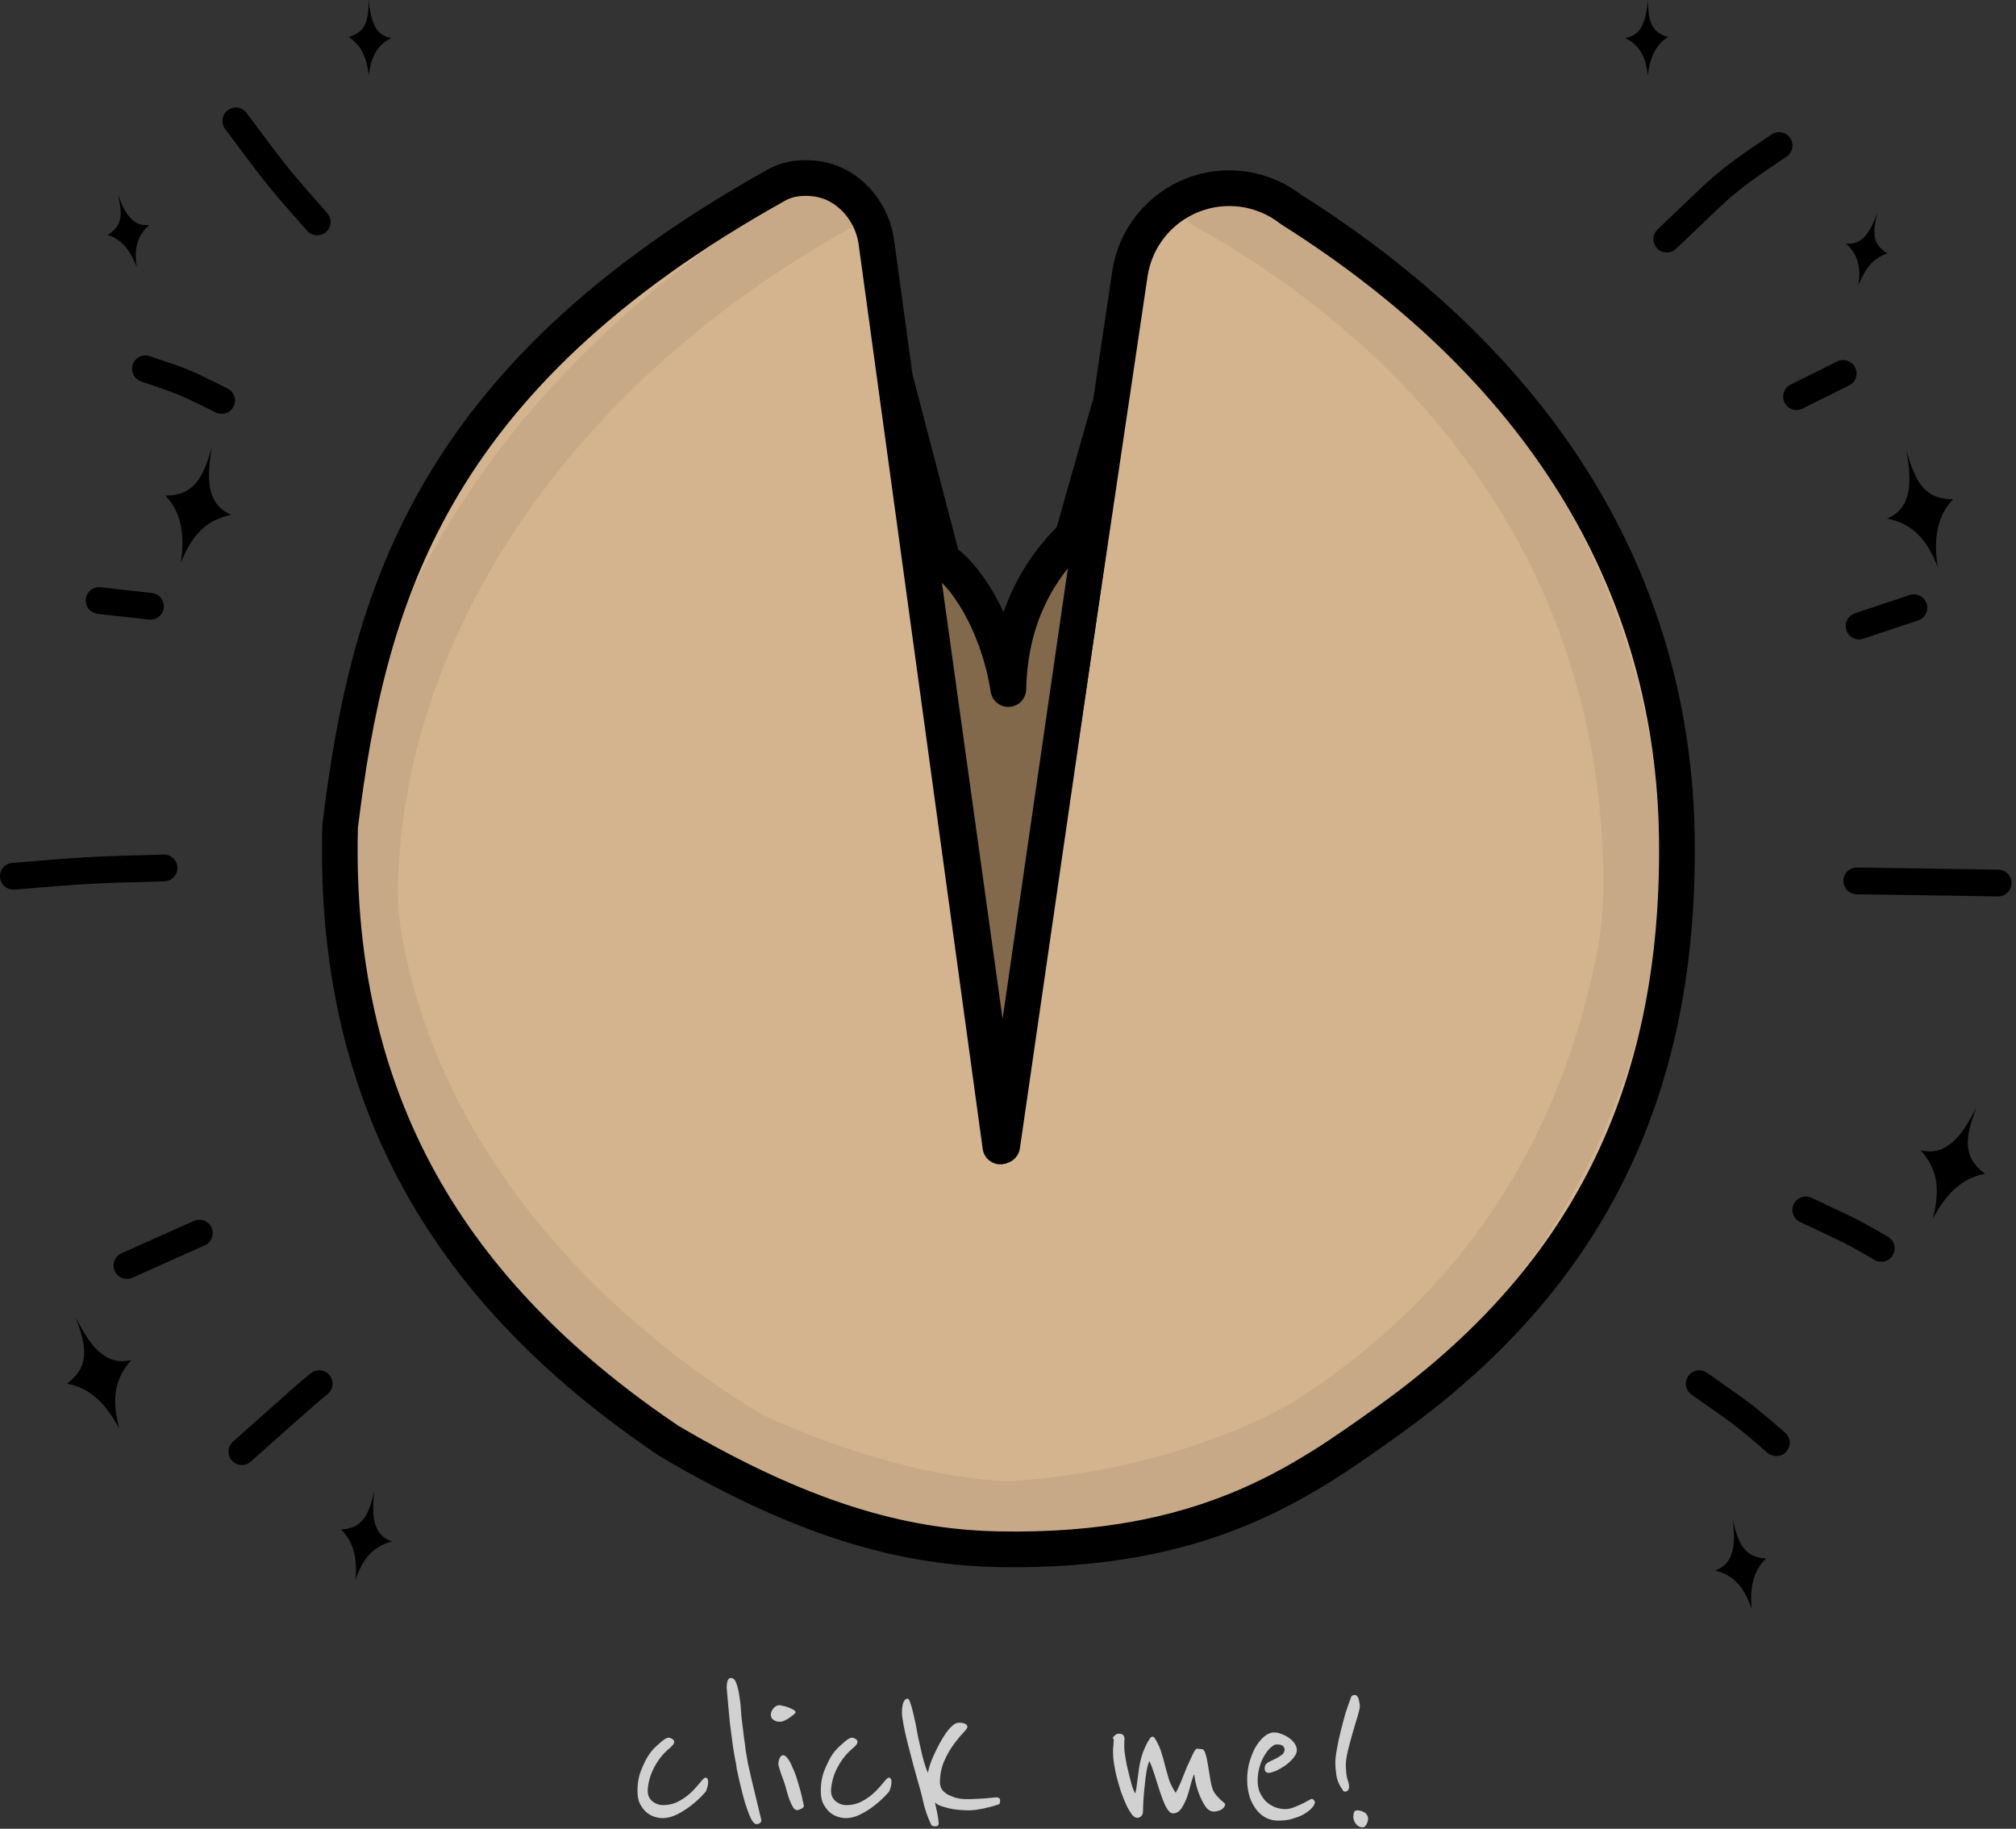 <?xml version="1.0" encoding="UTF-8" standalone="no"?>
<!DOCTYPE svg PUBLIC "-//W3C//DTD SVG 1.1//EN" "http://www.w3.org/Graphics/SVG/1.1/DTD/svg11.dtd">
<svg width="100%" height="100%" viewBox="0 0 452 410" version="1.1" xmlns="http://www.w3.org/2000/svg" xmlns:xlink="http://www.w3.org/1999/xlink" xml:space="preserve" xmlns:serif="http://www.serif.com/" style="fill-rule:evenodd;clip-rule:evenodd;stroke-linecap:round;stroke-linejoin:round;stroke-miterlimit:1.5;">
    <rect x="0" y="0" width="452" height="410" fill="#333333" stroke="none"/>
    <g transform="matrix(1,0,0,1,-66.834,-150.419)">
        <g id="cookie-closed" serif:id="cookie closed" transform="matrix(0.789,0,0,0.789,61.753,72.527)">
            <path d="M290.71,424.504C290.71,424.504 321.198,219.117 328.708,168.592C330.485,156.624 341.338,148.154 353.379,149.339C359.952,149.964 366.617,152.984 373.369,158.276C447.505,205.125 482.031,267.481 482.944,336.844C483.912,410.363 456.424,462.757 400.924,502.411C376.396,519.935 348.693,539.934 290.71,538.95C266.223,538.534 237.772,532.482 196.424,508.106C139.185,469.433 100.909,416.608 103.082,333.597C110.942,269.502 128.156,206.306 227.413,151.049C228.685,150.34 230.073,149.862 231.512,149.637C239.688,148.367 246.782,150.776 252.263,158.691C253.898,161.068 254.954,163.796 255.346,166.655L290.71,424.504Z" style="fill:rgb(212,180,143);"/>
            <g>
                <clipPath id="_clip1">
                    <path d="M290.71,424.504C290.71,424.504 321.198,219.117 328.708,168.592C330.485,156.624 341.338,148.154 353.379,149.339C359.952,149.964 366.617,152.984 373.369,158.276C447.505,205.125 482.031,267.481 482.944,336.844C483.912,410.363 456.424,462.757 400.924,502.411C376.396,519.935 348.693,539.934 290.71,538.95C266.223,538.534 237.772,532.482 196.424,508.106C139.185,469.433 100.909,416.608 103.082,333.597C110.942,269.502 128.156,206.306 227.413,151.049C228.685,150.34 230.073,149.862 231.512,149.637C239.688,148.367 246.782,150.776 252.263,158.691C253.898,161.068 254.954,163.796 255.346,166.655L290.71,424.504Z"/>
                </clipPath>
                <g clip-path="url(#_clip1)">
                    <g transform="matrix(1,0,0,0.993,1.42109e-14,1.257)">
                        <path d="M243.473,156.286C158.522,204.01 111.261,280.831 111.027,354.479C111.029,357.75 111.279,361.017 111.777,364.249C122.038,429.6 169.295,480.489 219.078,510.475C244.591,522.418 271.624,529.673 292.982,530.534C328.334,528.456 361.32,517.256 380.048,505.48C433.86,470.323 458.31,422.281 468.194,374.219C469.86,366.176 470.666,357.977 470.598,349.761C469.653,254.676 413.653,191.083 350.135,155.543" style="fill:none;stroke:black;stroke-opacity:0.06;stroke-width:16.96px;"/>
                    </g>
                </g>
            </g>
            <path d="M290.71,424.504C290.71,424.504 260.181,201.906 255.471,167.57C254.817,162.718 252.556,158.226 249.051,154.808C244.596,150.491 239.348,148.921 233.497,149.4C231.229,149.568 229.026,150.228 227.041,151.337C128.109,206.478 110.932,269.589 103.082,333.597C100.909,416.608 139.185,469.433 196.424,508.106C237.772,532.482 266.223,538.534 290.71,538.95C348.693,539.934 376.396,519.935 400.924,502.411C456.424,462.757 483.912,410.363 482.944,336.844C482.031,267.481 447.505,205.125 373.369,158.276C373.367,158.275 373.366,158.274 373.365,158.273C365.362,152.002 354.627,150.461 345.183,154.226C335.738,157.992 329.009,166.496 327.516,176.553C318.445,237.663 290.71,424.504 290.71,424.504" style="fill:none;stroke:black;stroke-width:10.14px;"/>
            <path d="M261.013,207.072L274.258,257.819C282.939,263.884 290.674,279.234 292.969,294.522C293.351,278.058 298.788,263.378 311.228,251.169L321.601,214.732L291.239,424.307L261.013,207.072Z" style="fill:rgb(130,105,76);"/>
            <path d="M261.013,207.072L274.258,257.819C282.939,263.884 290.674,279.234 292.969,294.522C293.351,278.058 298.788,263.378 311.228,251.169L321.601,214.732L291.239,424.307L261.013,207.072Z" style="fill:none;stroke:black;stroke-width:10.14px;"/>
        </g>
        <g id="sparkles">
            <g transform="matrix(1,0,0,1,23.538,0)">
                <path d="M93.763,179.324C92.771,177.998 93.042,176.116 94.368,175.124C95.693,174.132 97.575,174.403 98.567,175.729C107.267,187.356 107.042,187.306 116.657,198.19C117.753,199.431 117.635,201.328 116.394,202.424C115.153,203.52 113.256,203.403 112.16,202.162C102.383,191.094 102.61,191.147 93.763,179.324Z"/>
            </g>
            <g transform="matrix(1,0,0,1,23.538,0)">
                <path d="M74.952,235.954C73.382,235.428 72.535,233.726 73.061,232.156C73.587,230.586 75.289,229.739 76.859,230.265C85.944,233.311 85.724,233.257 94.319,237.516C95.803,238.251 96.41,240.052 95.675,241.536C94.94,243.019 93.139,243.627 91.655,242.892C83.432,238.817 83.644,238.868 74.952,235.954Z"/>
            </g>
            <g transform="matrix(1,0,0,1,23.538,0)">
                <path d="M72.975,436.883C71.463,437.559 69.687,436.88 69.011,435.369C68.335,433.858 69.013,432.082 70.525,431.406L86.769,424.14C88.28,423.464 90.056,424.142 90.732,425.654C91.408,427.165 90.73,428.941 89.219,429.617L72.975,436.883Z"/>
            </g>
            <g transform="matrix(1,0,0,1,23.538,0)">
                <path d="M112.968,458.313C114.251,457.266 116.142,457.457 117.189,458.74C118.237,460.022 118.046,461.914 116.763,462.961C113.19,465.879 113.298,465.889 99.503,478.118C98.264,479.217 96.366,479.103 95.268,477.864C94.169,476.625 94.284,474.727 95.523,473.629C109.464,461.269 109.357,461.262 112.968,458.313Z"/>
            </g>
            <g transform="matrix(1,0,0,1,-20.292,0)">
                <path d="M466.372,463.086C465.021,462.13 464.699,460.256 465.656,458.905C466.612,457.553 468.485,457.232 469.837,458.188C479.042,464.698 478.996,464.363 487.348,471.597C488.6,472.681 488.736,474.577 487.652,475.829C486.568,477.08 484.672,477.216 483.42,476.132C475.291,469.092 475.331,469.423 466.372,463.086Z"/>
            </g>
            <g transform="matrix(1,0,0,1,-20.292,0)">
                <path d="M490.701,424.381C489.209,423.664 488.579,421.87 489.296,420.377C490.014,418.885 491.808,418.256 493.3,418.973C501.981,423.145 501.938,422.754 510.43,427.707C511.861,428.541 512.345,430.379 511.511,431.81C510.677,433.24 508.838,433.724 507.408,432.89C499.127,428.061 499.165,428.449 490.701,424.381Z"/>
            </g>
            <g transform="matrix(1,0,0,1,-20.292,0)">
                <path d="M503.386,350.912C501.73,350.888 500.405,349.525 500.429,347.869C500.453,346.214 501.816,344.889 503.472,344.913C506.011,344.949 532.685,345.333 535.207,345.396C536.862,345.438 538.172,346.815 538.13,348.471C538.089,350.126 536.711,351.436 535.056,351.394C532.539,351.331 505.919,350.948 503.386,350.912Z"/>
            </g>
            <g transform="matrix(1,0,0,1,-20.292,0)">
                <path d="M504.898,293.616C503.328,294.141 501.627,293.291 501.103,291.721C500.578,290.15 501.428,288.449 502.998,287.925L515.289,283.821C516.86,283.297 518.561,284.146 519.085,285.717C519.609,287.287 518.76,288.988 517.19,289.513L504.898,293.616Z"/>
            </g>
            <g transform="matrix(1,0,0,1,-20.292,0)">
                <path d="M491.258,242.029C489.776,242.767 487.974,242.162 487.236,240.679C486.499,239.197 487.104,237.394 488.587,236.657L499.045,231.456C500.528,230.719 502.33,231.324 503.067,232.806C503.805,234.289 503.199,236.091 501.717,236.828L491.258,242.029Z"/>
            </g>
            <g transform="matrix(1,0,0,1,-20.292,0)">
                <path d="M462.884,206.208C461.675,207.341 459.775,207.279 458.643,206.071C457.511,204.862 457.573,202.962 458.781,201.83C471.032,190.351 470.377,189.843 484.352,180.552C485.731,179.636 487.594,180.011 488.511,181.39C489.428,182.769 489.052,184.632 487.674,185.549C474.117,194.562 474.767,195.073 462.884,206.208Z"/>
            </g>
            <g transform="matrix(1,0,0,1,23.538,0)">
                <path d="M65.181,288.038C63.535,287.853 62.35,286.366 62.535,284.721C62.72,283.076 64.206,281.89 65.852,282.075L77.362,283.371C79.007,283.556 80.193,285.042 80.008,286.687C79.822,288.333 78.336,289.518 76.691,289.333L65.181,288.038Z"/>
            </g>
            <g transform="matrix(1,0,0,1,23.538,0)">
                <path d="M46.544,349.863C44.894,350 43.443,348.772 43.306,347.122C43.169,345.472 44.397,344.021 46.047,343.884C62.991,342.475 62.765,342.493 79.982,342.009C81.637,341.963 83.018,343.269 83.065,344.924C83.111,346.579 81.805,347.96 80.15,348.007C63.101,348.486 63.324,348.468 46.544,349.863Z"/>
            </g>
            <g transform="matrix(0.642,-0.167,0.251,0.968,9.521,15.698)">
                <path d="M54.738,193.535C55.34,198.306 56.977,201.553 62.414,202.047C57.303,203.713 55.387,206.523 54.738,210.42C54.075,206.615 52.254,203.6 47.899,201.838C53.979,200.759 54.608,197.775 54.738,193.535Z"/>
            </g>
            <g transform="matrix(0.664,0,0,1,113.176,-43.116)">
                <path d="M54.738,193.535C55.34,198.306 56.977,201.553 62.414,202.047C57.303,203.713 55.387,206.523 54.738,210.42C54.075,206.615 52.254,203.6 47.899,201.838C53.979,200.759 54.608,197.775 54.738,193.535Z"/>
            </g>
            <g transform="matrix(1.024,0.275,-0.414,1.543,138.434,-63.081)">
                <path d="M54.738,193.535C55.34,198.306 56.977,201.553 62.414,202.047C57.303,203.713 55.387,206.523 54.738,210.42C54.075,206.615 52.254,203.6 47.899,201.838C53.979,200.759 54.608,197.775 54.738,193.535Z"/>
            </g>
            <g transform="matrix(0.987,-0.386,0.582,1.488,-82.899,178.781)">
                <path d="M54.738,193.535C55.34,198.306 56.977,201.553 62.414,202.047C57.303,203.713 55.387,206.523 54.738,210.42C54.075,206.615 52.254,203.6 47.899,201.838C53.979,200.759 54.608,197.775 54.738,193.535Z"/>
            </g>
            <g transform="matrix(0.79,0.168,-0.252,1.19,156.308,245.112)">
                <path d="M54.738,193.535C55.34,198.306 56.977,201.553 62.414,202.047C57.303,203.713 55.387,206.523 54.738,210.42C54.075,206.615 52.254,203.6 47.899,201.838C53.979,200.759 54.608,197.775 54.738,193.535Z"/>
            </g>
            <g transform="matrix(-0.642,-0.167,-0.251,0.968,571.458,19.858)">
                <path d="M54.738,193.535C55.34,198.306 56.977,201.553 62.414,202.047C57.303,203.713 55.387,206.523 54.738,210.42C54.075,206.615 52.254,203.6 47.899,201.838C53.979,200.759 54.608,197.775 54.738,193.535Z"/>
            </g>
            <g transform="matrix(-0.664,0,0,1,472.64,-43.116)">
                <path d="M54.738,193.535C55.34,198.306 56.977,201.553 62.414,202.047C57.303,203.713 55.387,206.523 54.738,210.42C54.075,206.615 52.254,203.6 47.899,201.838C53.979,200.759 54.608,197.775 54.738,193.535Z"/>
            </g>
            <g transform="matrix(-1.024,0.275,0.414,1.543,470.196,-62.245)">
                <path d="M54.738,193.535C55.34,198.306 56.977,201.553 62.414,202.047C57.303,203.713 55.387,206.523 54.738,210.42C54.075,206.615 52.254,203.6 47.899,201.838C53.979,200.759 54.608,197.775 54.738,193.535Z"/>
            </g>
            <g transform="matrix(-0.987,-0.386,-0.582,1.488,676.639,131.743)">
                <path d="M54.738,193.535C55.34,198.306 56.977,201.553 62.414,202.047C57.303,203.713 55.387,206.523 54.738,210.42C54.075,206.615 52.254,203.6 47.899,201.838C53.979,200.759 54.608,197.775 54.738,193.535Z"/>
            </g>
            <g transform="matrix(-0.79,0.168,0.252,1.19,449.788,251.599)">
                <path d="M54.738,193.535C55.34,198.306 56.977,201.553 62.414,202.047C57.303,203.713 55.387,206.523 54.738,210.42C54.075,206.615 52.254,203.6 47.899,201.838C53.979,200.759 54.608,197.775 54.738,193.535Z"/>
            </g>
        </g>
        <g transform="matrix(1,0,0,1,562.827,108.413)">
            <g transform="matrix(56,0,0,56,-355.587,451.691)">
                <path d="M0.328,-0.182C0.328,-0.175 0.327,-0.168 0.325,-0.161C0.323,-0.154 0.321,-0.149 0.319,-0.144C0.318,-0.142 0.311,-0.135 0.3,-0.123C0.289,-0.112 0.276,-0.1 0.259,-0.087C0.243,-0.074 0.225,-0.063 0.204,-0.052C0.184,-0.042 0.165,-0.037 0.146,-0.037C0.135,-0.037 0.123,-0.039 0.111,-0.043C0.1,-0.047 0.089,-0.053 0.079,-0.062C0.069,-0.071 0.061,-0.083 0.054,-0.096C0.048,-0.109 0.045,-0.126 0.045,-0.145C0.045,-0.177 0.05,-0.206 0.061,-0.232C0.072,-0.258 0.082,-0.279 0.093,-0.294C0.098,-0.301 0.104,-0.309 0.111,-0.316C0.119,-0.324 0.127,-0.331 0.134,-0.337C0.141,-0.344 0.148,-0.349 0.154,-0.353C0.161,-0.357 0.165,-0.359 0.168,-0.359C0.174,-0.359 0.179,-0.357 0.184,-0.354C0.189,-0.351 0.192,-0.347 0.192,-0.344C0.192,-0.339 0.19,-0.334 0.187,-0.33C0.184,-0.327 0.18,-0.323 0.175,-0.318C0.17,-0.314 0.163,-0.308 0.156,-0.301C0.149,-0.294 0.141,-0.285 0.133,-0.274C0.117,-0.252 0.105,-0.229 0.097,-0.206C0.09,-0.183 0.086,-0.163 0.086,-0.146C0.086,-0.129 0.092,-0.115 0.105,-0.104C0.118,-0.094 0.132,-0.089 0.146,-0.089C0.171,-0.089 0.194,-0.095 0.213,-0.106C0.233,-0.117 0.25,-0.13 0.264,-0.144C0.278,-0.158 0.289,-0.171 0.298,-0.182C0.307,-0.193 0.313,-0.199 0.317,-0.199C0.324,-0.199 0.328,-0.193 0.328,-0.182Z" style="fill:white;fill-opacity:0.77;fill-rule:nonzero;"/>
            </g>
        </g>
        <g transform="matrix(1,0,0,1,562.827,108.413)">
            <g transform="matrix(56,0,0,56,-334.979,451.691)">
                <path d="M0.173,-0.029C0.173,-0.024 0.171,-0.02 0.167,-0.017C0.163,-0.014 0.158,-0.013 0.153,-0.013C0.147,-0.013 0.141,-0.019 0.134,-0.03C0.128,-0.041 0.122,-0.056 0.116,-0.073C0.11,-0.09 0.104,-0.109 0.099,-0.129C0.094,-0.15 0.089,-0.169 0.085,-0.186C0.081,-0.204 0.078,-0.219 0.075,-0.231C0.073,-0.243 0.072,-0.25 0.072,-0.251C0.072,-0.254 0.071,-0.261 0.068,-0.272C0.066,-0.283 0.063,-0.301 0.059,-0.325C0.056,-0.349 0.052,-0.38 0.047,-0.418C0.043,-0.457 0.039,-0.504 0.034,-0.561C0.034,-0.567 0.035,-0.575 0.037,-0.584C0.039,-0.593 0.044,-0.598 0.051,-0.598C0.06,-0.598 0.067,-0.592 0.072,-0.579C0.077,-0.566 0.081,-0.551 0.084,-0.532C0.087,-0.513 0.09,-0.494 0.091,-0.473C0.092,-0.453 0.094,-0.435 0.096,-0.42C0.099,-0.399 0.101,-0.379 0.103,-0.362C0.106,-0.345 0.108,-0.327 0.11,-0.31C0.113,-0.293 0.116,-0.276 0.119,-0.257C0.123,-0.238 0.128,-0.218 0.133,-0.195L0.173,-0.029Z" style="fill:white;fill-opacity:0.77;fill-rule:nonzero;"/>
            </g>
        </g>
        <g transform="matrix(1,0,0,1,562.827,108.413)">
            <g transform="matrix(56,0,0,56,-323.163,451.691)">
                <path d="M0.099,-0.46C0.099,-0.459 0.097,-0.456 0.092,-0.452C0.087,-0.448 0.082,-0.444 0.075,-0.439C0.069,-0.435 0.063,-0.431 0.056,-0.428C0.049,-0.425 0.044,-0.423 0.04,-0.423L0.029,-0.423C0.025,-0.424 0.021,-0.425 0.016,-0.427C0.012,-0.429 0.008,-0.432 0.005,-0.435C0.002,-0.439 0,-0.444 0,-0.45C0,-0.459 0.003,-0.468 0.01,-0.476C0.017,-0.485 0.025,-0.489 0.036,-0.489C0.038,-0.489 0.042,-0.488 0.049,-0.486C0.056,-0.485 0.064,-0.483 0.071,-0.48C0.078,-0.477 0.085,-0.474 0.09,-0.471C0.096,-0.468 0.099,-0.464 0.099,-0.46ZM0.132,-0.086C0.132,-0.081 0.128,-0.077 0.121,-0.074C0.114,-0.071 0.109,-0.069 0.106,-0.069C0.099,-0.069 0.093,-0.073 0.088,-0.082C0.083,-0.091 0.078,-0.101 0.074,-0.112C0.07,-0.123 0.067,-0.134 0.064,-0.144C0.061,-0.155 0.059,-0.162 0.058,-0.166C0.056,-0.173 0.053,-0.181 0.05,-0.19C0.047,-0.199 0.043,-0.208 0.04,-0.217C0.037,-0.226 0.035,-0.233 0.033,-0.24C0.031,-0.247 0.03,-0.25 0.03,-0.251C0.03,-0.26 0.032,-0.269 0.035,-0.277C0.039,-0.285 0.044,-0.289 0.049,-0.289C0.055,-0.289 0.061,-0.284 0.068,-0.275C0.075,-0.266 0.081,-0.254 0.087,-0.239C0.094,-0.225 0.1,-0.209 0.105,-0.192C0.11,-0.175 0.115,-0.159 0.119,-0.144C0.123,-0.129 0.126,-0.116 0.128,-0.105C0.131,-0.094 0.132,-0.088 0.132,-0.086Z" style="fill:white;fill-opacity:0.77;fill-rule:nonzero;"/>
            </g>
        </g>
        <g transform="matrix(1,0,0,1,562.827,108.413)">
            <g transform="matrix(56,0,0,56,-314.483,451.691)">
                <path d="M0.328,-0.182C0.328,-0.175 0.327,-0.168 0.325,-0.161C0.323,-0.154 0.321,-0.149 0.319,-0.144C0.318,-0.142 0.311,-0.135 0.3,-0.123C0.289,-0.112 0.276,-0.1 0.259,-0.087C0.243,-0.074 0.225,-0.063 0.204,-0.052C0.184,-0.042 0.165,-0.037 0.146,-0.037C0.135,-0.037 0.123,-0.039 0.111,-0.043C0.1,-0.047 0.089,-0.053 0.079,-0.062C0.069,-0.071 0.061,-0.083 0.054,-0.096C0.048,-0.109 0.045,-0.126 0.045,-0.145C0.045,-0.177 0.05,-0.206 0.061,-0.232C0.072,-0.258 0.082,-0.279 0.093,-0.294C0.098,-0.301 0.104,-0.309 0.111,-0.316C0.119,-0.324 0.127,-0.331 0.134,-0.337C0.141,-0.344 0.148,-0.349 0.154,-0.353C0.161,-0.357 0.165,-0.359 0.168,-0.359C0.174,-0.359 0.179,-0.357 0.184,-0.354C0.189,-0.351 0.192,-0.347 0.192,-0.344C0.192,-0.339 0.19,-0.334 0.187,-0.33C0.184,-0.327 0.18,-0.323 0.175,-0.318C0.17,-0.314 0.163,-0.308 0.156,-0.301C0.149,-0.294 0.141,-0.285 0.133,-0.274C0.117,-0.252 0.105,-0.229 0.097,-0.206C0.09,-0.183 0.086,-0.163 0.086,-0.146C0.086,-0.129 0.092,-0.115 0.105,-0.104C0.118,-0.094 0.132,-0.089 0.146,-0.089C0.171,-0.089 0.194,-0.095 0.213,-0.106C0.233,-0.117 0.25,-0.13 0.264,-0.144C0.278,-0.158 0.289,-0.171 0.298,-0.182C0.307,-0.193 0.313,-0.199 0.317,-0.199C0.324,-0.199 0.328,-0.193 0.328,-0.182Z" style="fill:white;fill-opacity:0.77;fill-rule:nonzero;"/>
            </g>
        </g>
        <g transform="matrix(1,0,0,1,562.827,108.413)">
            <g transform="matrix(56,0,0,56,-293.875,451.691)">
                <path d="M0.395,-0.107C0.395,-0.102 0.394,-0.098 0.393,-0.095C0.392,-0.093 0.388,-0.091 0.383,-0.09C0.377,-0.088 0.369,-0.086 0.36,-0.083C0.351,-0.081 0.342,-0.079 0.331,-0.076C0.32,-0.074 0.309,-0.072 0.298,-0.07C0.287,-0.069 0.277,-0.068 0.268,-0.068C0.257,-0.068 0.244,-0.069 0.23,-0.07C0.217,-0.071 0.204,-0.073 0.191,-0.076C0.178,-0.079 0.167,-0.083 0.156,-0.086C0.146,-0.09 0.139,-0.095 0.134,-0.1C0.137,-0.086 0.14,-0.072 0.143,-0.058C0.146,-0.044 0.148,-0.03 0.149,-0.016C0.149,-0.013 0.148,-0.01 0.146,-0.007C0.145,-0.005 0.14,-0.004 0.133,-0.004C0.13,-0.004 0.126,-0.005 0.123,-0.006C0.12,-0.008 0.118,-0.012 0.116,-0.017C0.11,-0.03 0.105,-0.043 0.101,-0.054C0.097,-0.066 0.093,-0.078 0.09,-0.09C0.087,-0.102 0.084,-0.115 0.081,-0.128C0.078,-0.141 0.074,-0.156 0.069,-0.172C0.062,-0.198 0.054,-0.226 0.046,-0.255C0.038,-0.285 0.031,-0.313 0.024,-0.34C0.017,-0.367 0.012,-0.391 0.008,-0.412C0.004,-0.433 0.002,-0.448 0.002,-0.457L0.002,-0.473C0.003,-0.48 0.004,-0.486 0.005,-0.492C0.007,-0.499 0.009,-0.504 0.012,-0.508C0.015,-0.513 0.02,-0.515 0.025,-0.515C0.028,-0.515 0.032,-0.51 0.035,-0.499C0.039,-0.489 0.042,-0.478 0.045,-0.465C0.048,-0.453 0.051,-0.441 0.053,-0.43C0.056,-0.419 0.057,-0.414 0.057,-0.413C0.06,-0.398 0.063,-0.382 0.066,-0.364C0.07,-0.347 0.074,-0.329 0.078,-0.311C0.082,-0.293 0.086,-0.276 0.091,-0.259C0.096,-0.243 0.101,-0.229 0.106,-0.218C0.107,-0.225 0.109,-0.234 0.113,-0.247C0.117,-0.26 0.122,-0.273 0.129,-0.288C0.136,-0.303 0.143,-0.318 0.151,-0.333C0.16,-0.349 0.168,-0.363 0.177,-0.376C0.186,-0.389 0.195,-0.399 0.204,-0.407C0.213,-0.415 0.222,-0.419 0.23,-0.419C0.243,-0.419 0.251,-0.417 0.256,-0.414C0.261,-0.411 0.264,-0.407 0.264,-0.402C0.264,-0.398 0.258,-0.39 0.247,-0.378C0.236,-0.367 0.223,-0.351 0.209,-0.332C0.195,-0.313 0.182,-0.291 0.171,-0.265C0.16,-0.24 0.154,-0.211 0.154,-0.18C0.154,-0.169 0.157,-0.159 0.163,-0.15C0.17,-0.142 0.178,-0.135 0.188,-0.13C0.199,-0.125 0.21,-0.12 0.223,-0.117C0.236,-0.114 0.249,-0.113 0.262,-0.113C0.273,-0.113 0.286,-0.113 0.299,-0.114C0.312,-0.115 0.325,-0.115 0.336,-0.116C0.348,-0.117 0.358,-0.118 0.366,-0.119C0.375,-0.12 0.38,-0.12 0.382,-0.12C0.385,-0.12 0.388,-0.119 0.391,-0.117C0.394,-0.115 0.395,-0.112 0.395,-0.107Z" style="fill:white;fill-opacity:0.77;fill-rule:nonzero;"/>
            </g>
        </g>
        <g transform="matrix(1,0,0,1,562.827,108.413)">
            <g transform="matrix(56,0,0,56,-248.403,451.691)">
                <path d="M0.484,-0.094C0.484,-0.089 0.482,-0.084 0.479,-0.08C0.476,-0.076 0.472,-0.073 0.467,-0.07C0.462,-0.068 0.457,-0.066 0.452,-0.065C0.447,-0.064 0.443,-0.063 0.44,-0.063C0.426,-0.063 0.414,-0.07 0.404,-0.085C0.394,-0.1 0.386,-0.117 0.379,-0.135C0.372,-0.154 0.367,-0.171 0.364,-0.187C0.361,-0.203 0.36,-0.212 0.36,-0.213C0.356,-0.206 0.352,-0.193 0.347,-0.176C0.343,-0.159 0.338,-0.141 0.332,-0.123C0.326,-0.106 0.318,-0.09 0.309,-0.076C0.3,-0.063 0.289,-0.056 0.275,-0.056C0.268,-0.056 0.262,-0.06 0.256,-0.068C0.25,-0.076 0.244,-0.086 0.239,-0.099C0.234,-0.112 0.228,-0.126 0.223,-0.142C0.218,-0.158 0.213,-0.174 0.208,-0.189C0.203,-0.204 0.199,-0.219 0.194,-0.232C0.189,-0.246 0.185,-0.257 0.18,-0.265C0.176,-0.255 0.172,-0.241 0.169,-0.224C0.166,-0.207 0.164,-0.188 0.162,-0.169C0.16,-0.15 0.158,-0.132 0.157,-0.113C0.156,-0.094 0.155,-0.078 0.155,-0.064C0.155,-0.055 0.152,-0.048 0.147,-0.044C0.142,-0.04 0.137,-0.038 0.132,-0.038C0.125,-0.038 0.117,-0.043 0.11,-0.052C0.103,-0.062 0.095,-0.075 0.088,-0.09C0.081,-0.105 0.074,-0.123 0.067,-0.142C0.061,-0.161 0.055,-0.181 0.05,-0.2C0.045,-0.219 0.042,-0.238 0.039,-0.255C0.036,-0.273 0.035,-0.288 0.035,-0.3C0.035,-0.309 0.035,-0.317 0.036,-0.324C0.037,-0.33 0.037,-0.336 0.037,-0.341C0.038,-0.346 0.038,-0.349 0.038,-0.35C0.038,-0.352 0.037,-0.353 0.036,-0.354C0.035,-0.355 0.035,-0.356 0.035,-0.359C0.035,-0.361 0.037,-0.364 0.042,-0.368C0.047,-0.373 0.053,-0.375 0.058,-0.375C0.067,-0.375 0.073,-0.373 0.076,-0.369C0.079,-0.365 0.081,-0.36 0.081,-0.355C0.081,-0.353 0.081,-0.35 0.08,-0.346L0.08,-0.319C0.08,-0.31 0.082,-0.296 0.085,-0.277C0.088,-0.258 0.092,-0.239 0.097,-0.22C0.102,-0.201 0.106,-0.183 0.111,-0.166C0.116,-0.15 0.121,-0.14 0.124,-0.136C0.125,-0.139 0.126,-0.142 0.126,-0.145C0.127,-0.149 0.127,-0.152 0.128,-0.154L0.139,-0.236C0.142,-0.257 0.147,-0.278 0.155,-0.301C0.164,-0.324 0.173,-0.342 0.182,-0.355C0.185,-0.36 0.189,-0.363 0.193,-0.363C0.197,-0.363 0.201,-0.36 0.204,-0.354C0.215,-0.335 0.224,-0.317 0.229,-0.298C0.235,-0.28 0.24,-0.262 0.244,-0.244C0.249,-0.227 0.254,-0.209 0.259,-0.191C0.265,-0.174 0.274,-0.156 0.286,-0.138C0.291,-0.147 0.298,-0.161 0.306,-0.18C0.314,-0.2 0.322,-0.22 0.33,-0.24C0.339,-0.26 0.347,-0.277 0.354,-0.292C0.361,-0.307 0.367,-0.315 0.371,-0.315C0.373,-0.315 0.389,-0.313 0.391,-0.313C0.397,-0.313 0.402,-0.306 0.406,-0.292C0.41,-0.279 0.413,-0.263 0.416,-0.244C0.419,-0.226 0.422,-0.208 0.425,-0.189C0.428,-0.171 0.432,-0.157 0.436,-0.148C0.439,-0.141 0.443,-0.135 0.448,-0.129C0.453,-0.123 0.459,-0.117 0.464,-0.112C0.471,-0.106 0.477,-0.1 0.484,-0.094Z" style="fill:white;fill-opacity:0.77;fill-rule:nonzero;"/>
            </g>
        </g>
        <g transform="matrix(1,0,0,1,562.827,108.413)">
            <g transform="matrix(56,0,0,56,-219.059,451.691)">
                <path d="M0.318,-0.105C0.319,-0.104 0.319,-0.102 0.319,-0.099C0.319,-0.095 0.316,-0.089 0.31,-0.081C0.308,-0.078 0.304,-0.074 0.297,-0.068C0.29,-0.062 0.281,-0.056 0.27,-0.05C0.259,-0.044 0.245,-0.039 0.228,-0.034C0.212,-0.029 0.193,-0.027 0.171,-0.027C0.156,-0.027 0.141,-0.03 0.126,-0.037C0.111,-0.044 0.098,-0.055 0.087,-0.068C0.076,-0.082 0.066,-0.099 0.059,-0.119C0.052,-0.14 0.048,-0.164 0.048,-0.191C0.048,-0.217 0.051,-0.241 0.058,-0.264C0.065,-0.287 0.073,-0.307 0.083,-0.324C0.094,-0.341 0.105,-0.355 0.118,-0.365C0.131,-0.375 0.143,-0.38 0.155,-0.38C0.166,-0.38 0.176,-0.378 0.187,-0.373C0.198,-0.369 0.208,-0.364 0.217,-0.357C0.226,-0.35 0.234,-0.343 0.239,-0.334C0.244,-0.326 0.247,-0.318 0.247,-0.309C0.247,-0.299 0.242,-0.289 0.233,-0.278C0.224,-0.267 0.214,-0.257 0.201,-0.248C0.188,-0.239 0.176,-0.232 0.163,-0.226C0.15,-0.221 0.14,-0.218 0.133,-0.218C0.129,-0.218 0.125,-0.22 0.122,-0.223C0.119,-0.227 0.118,-0.232 0.118,-0.237C0.118,-0.246 0.122,-0.254 0.13,-0.259C0.139,-0.264 0.148,-0.269 0.158,-0.273C0.168,-0.278 0.177,-0.283 0.185,-0.289C0.194,-0.295 0.198,-0.303 0.198,-0.314C0.198,-0.315 0.196,-0.319 0.193,-0.324C0.19,-0.329 0.181,-0.332 0.166,-0.332C0.159,-0.332 0.152,-0.328 0.143,-0.32C0.134,-0.313 0.126,-0.302 0.118,-0.289C0.11,-0.276 0.103,-0.261 0.098,-0.243C0.093,-0.226 0.09,-0.207 0.09,-0.186C0.09,-0.169 0.093,-0.153 0.099,-0.139C0.106,-0.125 0.114,-0.113 0.124,-0.103C0.134,-0.094 0.146,-0.086 0.159,-0.081C0.172,-0.076 0.186,-0.073 0.2,-0.073C0.21,-0.073 0.221,-0.075 0.232,-0.079C0.244,-0.084 0.255,-0.088 0.265,-0.093C0.276,-0.098 0.285,-0.103 0.292,-0.107C0.3,-0.112 0.305,-0.114 0.307,-0.114C0.309,-0.114 0.311,-0.113 0.313,-0.111C0.316,-0.109 0.317,-0.107 0.318,-0.105Z" style="fill:white;fill-opacity:0.77;fill-rule:nonzero;"/>
            </g>
        </g>
        <g transform="matrix(1,0,0,1,562.827,108.413)">
            <g transform="matrix(56,0,0,56,-199.515,451.691)">
                <path d="M0.15,-0.483C0.15,-0.477 0.147,-0.464 0.141,-0.444C0.135,-0.424 0.128,-0.402 0.121,-0.377C0.114,-0.353 0.108,-0.329 0.102,-0.306C0.097,-0.283 0.094,-0.264 0.094,-0.251C0.094,-0.237 0.095,-0.225 0.096,-0.216C0.097,-0.207 0.099,-0.2 0.1,-0.194C0.102,-0.188 0.104,-0.183 0.105,-0.178C0.106,-0.174 0.107,-0.169 0.107,-0.163C0.107,-0.15 0.101,-0.143 0.089,-0.143C0.087,-0.143 0.085,-0.144 0.083,-0.147C0.068,-0.168 0.059,-0.189 0.056,-0.21C0.053,-0.231 0.052,-0.247 0.052,-0.258C0.052,-0.272 0.054,-0.29 0.058,-0.312C0.062,-0.335 0.067,-0.358 0.073,-0.383C0.079,-0.408 0.086,-0.433 0.093,-0.458C0.101,-0.483 0.109,-0.505 0.116,-0.524C0.117,-0.525 0.119,-0.527 0.121,-0.528C0.123,-0.529 0.126,-0.53 0.129,-0.53C0.134,-0.53 0.137,-0.528 0.14,-0.524C0.143,-0.521 0.145,-0.516 0.146,-0.511C0.147,-0.506 0.148,-0.501 0.149,-0.496C0.15,-0.491 0.15,-0.486 0.15,-0.483ZM0.183,-0.034C0.183,-0.027 0.181,-0.019 0.176,-0.011C0.172,-0.004 0.167,-0 0.16,-0C0.151,-0 0.143,-0.004 0.135,-0.013C0.128,-0.022 0.124,-0.032 0.124,-0.043C0.124,-0.047 0.125,-0.052 0.126,-0.058C0.128,-0.065 0.132,-0.068 0.139,-0.068C0.142,-0.068 0.145,-0.068 0.15,-0.067C0.155,-0.066 0.159,-0.065 0.164,-0.062C0.169,-0.06 0.174,-0.057 0.177,-0.052C0.181,-0.047 0.183,-0.041 0.183,-0.034Z" style="fill:white;fill-opacity:0.77;fill-rule:nonzero;"/>
            </g>
        </g>
    </g>
</svg>

